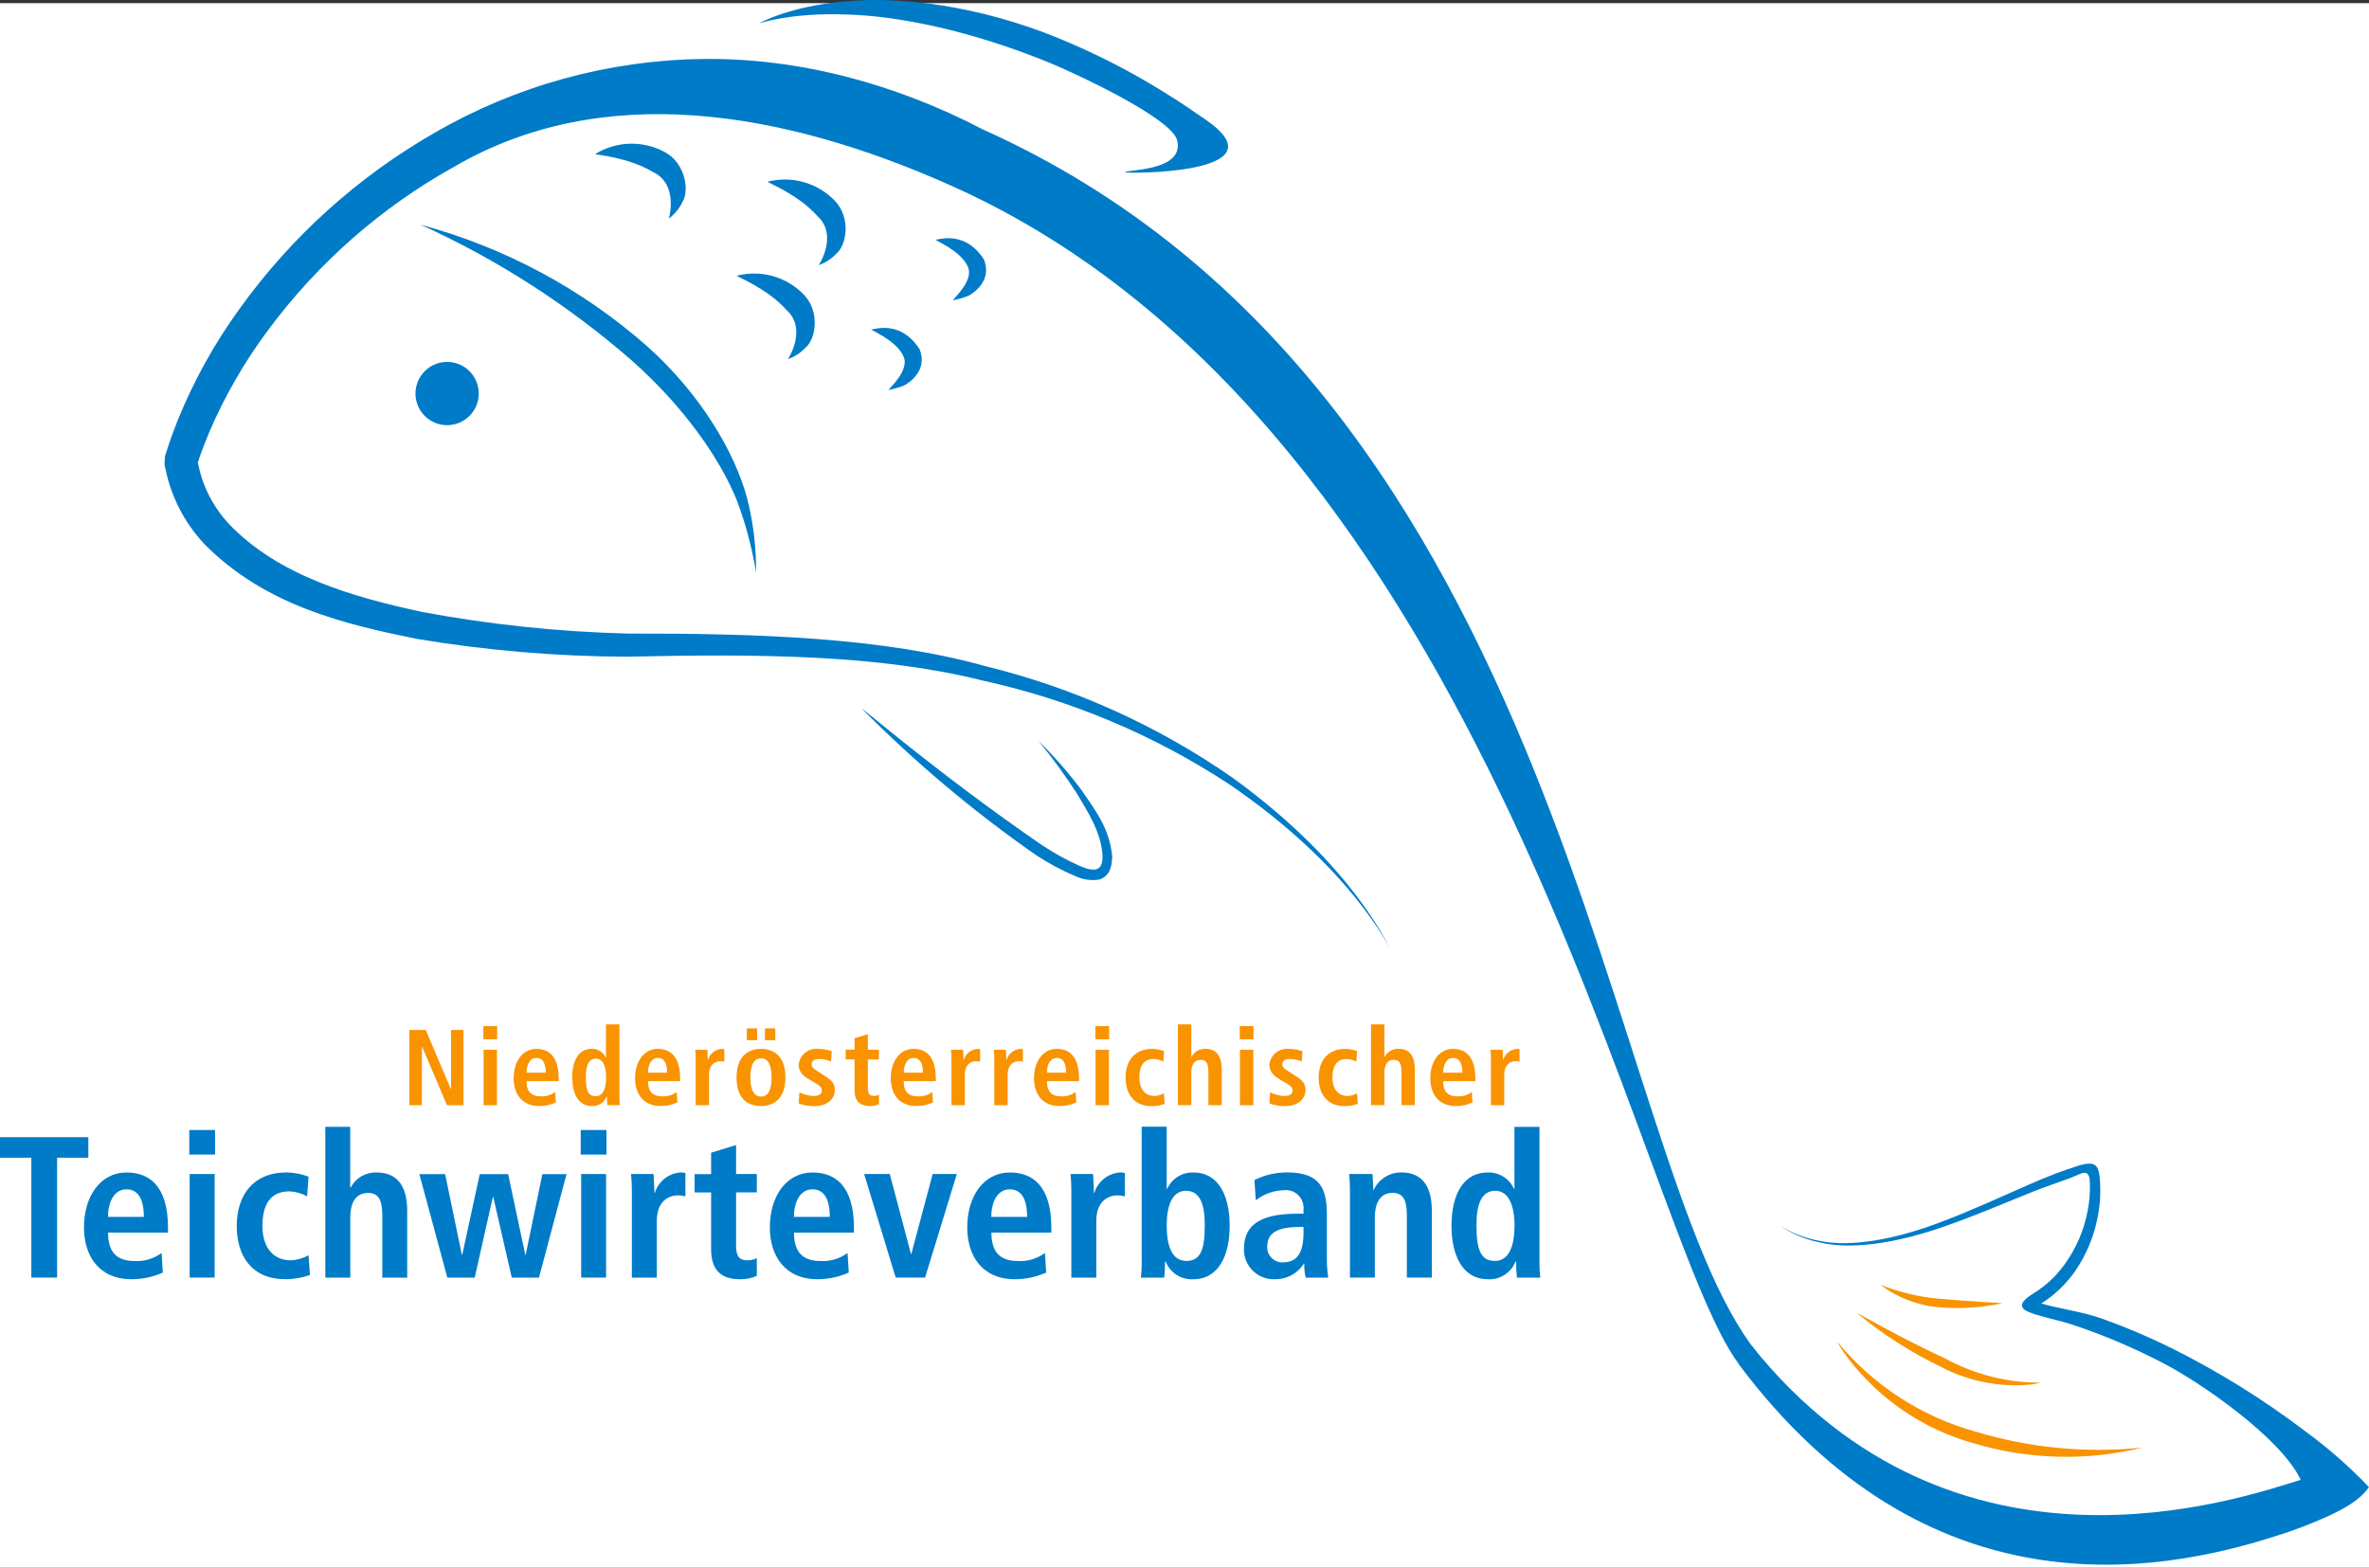 <?xml version="1.0" encoding="UTF-8"?>
<svg xmlns="http://www.w3.org/2000/svg" id="Ebene_2" data-name="Ebene 2" viewBox="0 0 352.96 233.61">
  <rect x="0" y="0" width="352.96" height="233.61" fill="#333333" stroke="none"/>
  <defs>
    <style>
      .cls-1 {
        fill: #007bc8;
      }

      .cls-2 {
        fill: #f99300;
      }

      .cls-3 {
        fill: #fff;
      }
    </style>
  </defs>
  <g id="Ebene_1-2" data-name="Ebene 1">
    <rect class="cls-3" y=".47" width="352.96" height="233.15"></rect>
    <g id="Group_7482" data-name="Group 7482">
      <g id="Group_7512" data-name="Group 7512">
        <g id="Group_7482-2" data-name="Group 7482-2">
          <path id="Path_9814" data-name="Path 9814" class="cls-2" d="M61,153.49h2.44l3.73,8.8h.03v-8.8h1.86v11.21h-2.46l-3.71-8.73h-.03v8.73h-1.86v-11.21Z"></path>
          <path id="Path_9815" data-name="Path 9815" class="cls-2" d="M72.01,152.91h2.06v1.96h-2.05v-1.96ZM72.05,156.43h1.99v8.27h-1.99v-8.27Z"></path>
          <path id="Path_9816" data-name="Path 9816" class="cls-2" d="M82.82,164.29c-.78.35-1.62.53-2.47.53-2.67,0-3.82-1.91-3.82-4.14,0-2.47,1.3-4.38,3.4-4.38,1.78,0,3.31,1.04,3.31,4.42v.39h-4.79c0,1.41.56,2.26,2.1,2.26.78.05,1.54-.18,2.17-.64l.1,1.57ZM81.31,159.85c0-1.46-.48-2.2-1.38-2.2-1.04,0-1.48,1.11-1.48,2.2h2.86Z"></path>
          <path id="Path_9817" data-name="Path 9817" class="cls-2" d="M92.29,152.65v10.63c-.01.47.01.94.06,1.41h-1.86c-.05-.43-.07-.86-.07-1.28h-.05c-.35.9-1.24,1.47-2.2,1.41-2.05,0-2.91-1.96-2.91-4.26,0-2.7,1.08-4.27,2.86-4.27.91-.04,1.76.48,2.14,1.32h.03v-4.96h1.99ZM88.73,163.36c1.17,0,1.58-1.27,1.58-2.83s-.45-2.78-1.54-2.78-1.49,1.08-1.49,2.73c0,1.91.3,2.87,1.46,2.87h0Z"></path>
          <path id="Path_9818" data-name="Path 9818" class="cls-2" d="M100.91,164.29c-.78.35-1.62.53-2.47.53-2.67,0-3.82-1.91-3.82-4.14,0-2.47,1.3-4.38,3.4-4.38,1.78,0,3.31,1.04,3.31,4.42v.39h-4.78c0,1.41.56,2.26,2.1,2.26.78.05,1.54-.18,2.17-.64l.1,1.57ZM99.4,159.85c0-1.46-.48-2.2-1.38-2.2-1.04,0-1.48,1.11-1.48,2.2h2.86Z"></path>
          <path id="Path_9819" data-name="Path 9819" class="cls-2" d="M103.66,157.79c0-.46-.02-.91-.07-1.36h1.8c.02.5.06,1.01.06,1.51h.03c.28-.94,1.12-1.59,2.1-1.64.11,0,.23.02.34.05v1.86c-.18-.05-.37-.08-.56-.08-.82,0-1.72.5-1.72,2.04v4.53h-1.99v-6.9Z"></path>
          <path id="Path_9820" data-name="Path 9820" class="cls-2" d="M113.39,156.3c1.68,0,3.63.88,3.63,4.25s-1.94,4.27-3.63,4.27-3.65-.8-3.65-4.27c0-3.37,1.96-4.25,3.65-4.25ZM111.27,153.25h1.54v1.77h-1.54v-1.77ZM113.39,163.41c1.28,0,1.57-1.48,1.57-2.86s-.29-2.84-1.57-2.84-1.59,1.46-1.59,2.84.3,2.86,1.59,2.86ZM113.97,153.25h1.54v1.77h-1.54v-1.77Z"></path>
          <path id="Path_9821" data-name="Path 9821" class="cls-2" d="M119.09,162.77c.65.32,1.35.51,2.07.55.72,0,1.29-.18,1.29-.82,0-.32-.16-.63-.88-1.05l-.82-.48c-.84-.5-1.75-1.03-1.75-2.33.15-1.43,1.43-2.47,2.86-2.34.7,0,1.4.12,2.07.34l-.11,1.54c-.55-.24-1.15-.36-1.75-.37-.8,0-1.14.3-1.14.8,0,.45.35.69.93,1.06l.98.63c1.03.66,1.54,1.12,1.54,2.09,0,1.52-1.28,2.44-3.08,2.44-.78,0-1.56-.13-2.3-.4l.1-1.65Z"></path>
          <path id="Path_9822" data-name="Path 9822" class="cls-2" d="M127.31,154.72l1.99-.61v2.31h1.65v1.46h-1.65v4.29c0,.88.32,1.14.9,1.14.26,0,.52-.06.76-.18v1.41c-.42.19-.87.28-1.33.27-1.48,0-2.31-.67-2.31-2.41v-4.53h-1.32v-1.46h1.32v-1.7Z"></path>
          <path id="Path_9823" data-name="Path 9823" class="cls-2" d="M139.01,164.29c-.78.35-1.62.53-2.47.53-2.67,0-3.82-1.91-3.82-4.14,0-2.47,1.3-4.38,3.4-4.38,1.78,0,3.31,1.04,3.31,4.42v.39h-4.79c0,1.41.56,2.26,2.1,2.26.78.05,1.54-.18,2.17-.64l.1,1.57ZM137.51,159.85c0-1.46-.48-2.2-1.38-2.2-1.04,0-1.48,1.11-1.48,2.2h2.86Z"></path>
          <path id="Path_9824" data-name="Path 9824" class="cls-2" d="M141.76,157.79c0-.46-.02-.91-.07-1.36h1.8c.02.5.07,1.01.07,1.51h.03c.28-.94,1.12-1.59,2.1-1.64.11,0,.23.02.34.05v1.86c-.18-.05-.37-.08-.56-.08-.82,0-1.72.5-1.72,2.04v4.53h-1.99v-6.9Z"></path>
          <path id="Path_9825" data-name="Path 9825" class="cls-2" d="M148.14,157.79c0-.46-.02-.91-.07-1.36h1.8c.02.5.07,1.01.07,1.51h.03c.28-.94,1.12-1.59,2.1-1.64.11,0,.23.02.34.05v1.86c-.18-.05-.37-.08-.56-.08-.82,0-1.72.5-1.72,2.04v4.53h-1.99v-6.9Z"></path>
          <path id="Path_9826" data-name="Path 9826" class="cls-2" d="M160.35,164.29c-.78.35-1.62.53-2.47.53-2.67,0-3.82-1.91-3.82-4.14,0-2.47,1.3-4.38,3.4-4.38,1.78,0,3.31,1.04,3.31,4.42v.39h-4.78c0,1.41.56,2.26,2.1,2.26.78.05,1.54-.18,2.17-.64l.1,1.57ZM158.84,159.85c0-1.46-.48-2.2-1.38-2.2-1.04,0-1.48,1.11-1.48,2.2h2.86Z"></path>
          <path id="Path_9827" data-name="Path 9827" class="cls-2" d="M163.2,152.91h2.05v1.96h-2.05v-1.96ZM163.23,156.43h1.99v8.27h-1.99v-8.27Z"></path>
          <path id="Path_9828" data-name="Path 9828" class="cls-2" d="M173.55,164.49c-.63.23-1.29.34-1.96.34-2.73,0-3.89-1.91-3.89-4.26s1.22-4.27,4-4.27c.59.02,1.18.13,1.73.34l-.11,1.57c-.43-.24-.91-.38-1.4-.4-1.51,0-2.17,1.01-2.17,2.78,0,1.54.74,2.73,2.26,2.73.5-.02.98-.16,1.41-.4l.11,1.57Z"></path>
          <path id="Path_9829" data-name="Path 9829" class="cls-2" d="M175.5,152.65h1.99v4.83h.05c.4-.76,1.2-1.22,2.05-1.19,1.88,0,2.44,1.4,2.44,3.07v5.33h-1.99v-4.96c0-1.27-.32-1.8-1.14-1.8-1.04,0-1.41.88-1.41,1.94v4.82h-1.99v-12.04Z"></path>
          <path id="Path_9830" data-name="Path 9830" class="cls-2" d="M184.71,152.91h2.05v1.96h-2.05v-1.96ZM184.74,156.43h1.99v8.27h-1.99v-8.27Z"></path>
          <path id="Path_9831" data-name="Path 9831" class="cls-2" d="M189.22,162.77c.65.32,1.35.51,2.07.55.72,0,1.29-.18,1.29-.82,0-.32-.16-.63-.88-1.05l-.82-.48c-.84-.5-1.75-1.03-1.75-2.33.15-1.43,1.43-2.47,2.86-2.34.7,0,1.4.12,2.07.34l-.11,1.54c-.55-.24-1.15-.36-1.75-.37-.8,0-1.14.3-1.14.8,0,.45.35.69.93,1.06l.98.63c1.03.66,1.54,1.12,1.54,2.09,0,1.52-1.28,2.44-3.08,2.44-.78,0-1.56-.13-2.3-.4l.1-1.65Z"></path>
          <path id="Path_9832" data-name="Path 9832" class="cls-2" d="M202.32,164.49c-.63.23-1.29.34-1.96.34-2.73,0-3.89-1.91-3.89-4.26s1.22-4.27,4-4.27c.59.02,1.18.13,1.73.34l-.11,1.57c-.43-.24-.91-.38-1.4-.4-1.51,0-2.17,1.01-2.17,2.78,0,1.54.74,2.73,2.26,2.73.5-.02.98-.16,1.41-.4l.11,1.57Z"></path>
          <path id="Path_9833" data-name="Path 9833" class="cls-2" d="M204.27,152.65h1.99v4.83h.05c.4-.76,1.2-1.22,2.05-1.19,1.88,0,2.44,1.4,2.44,3.07v5.33h-1.99v-4.96c0-1.27-.32-1.8-1.14-1.8-1.04,0-1.41.88-1.41,1.94v4.82h-1.99v-12.04Z"></path>
          <path id="Path_9834" data-name="Path 9834" class="cls-2" d="M219.39,164.29c-.78.35-1.62.53-2.47.53-2.67,0-3.82-1.91-3.82-4.14,0-2.47,1.3-4.38,3.4-4.38,1.78,0,3.31,1.04,3.31,4.42v.39h-4.79c0,1.41.56,2.26,2.1,2.26.78.05,1.54-.18,2.17-.64l.1,1.57ZM217.88,159.85c0-1.46-.48-2.2-1.38-2.2-1.04,0-1.48,1.11-1.48,2.2h2.86Z"></path>
          <path id="Path_9835" data-name="Path 9835" class="cls-2" d="M222.14,157.79c0-.46-.02-.91-.07-1.36h1.8c.02.5.06,1.01.06,1.51h.03c.28-.94,1.12-1.59,2.1-1.64.11,0,.23.02.34.05v1.86c-.18-.05-.37-.08-.56-.08-.82,0-1.72.5-1.72,2.04v4.53h-1.99v-6.9Z"></path>
          <path id="Path_9836" data-name="Path 9836" class="cls-1" d="M4.67,172.52H0v-3.06h13.16v3.06h-4.65v17.86h-3.84v-17.86Z"></path>
          <path id="Path_9837" data-name="Path 9837" class="cls-1" d="M24.25,189.64c-1.45.65-3.02.98-4.61.99-4.98,0-7.13-3.57-7.13-7.73,0-4.61,2.43-8.18,6.35-8.18,3.33,0,6.17,1.95,6.17,8.24v.72h-8.93c0,2.64,1.05,4.23,3.93,4.23,1.45.09,2.88-.33,4.05-1.2l.18,2.94ZM21.43,181.34c0-2.73-.9-4.11-2.58-4.11-1.95,0-2.76,2.07-2.76,4.11h5.33Z"></path>
          <path id="Path_9838" data-name="Path 9838" class="cls-1" d="M28.2,168.39h3.84v3.66h-3.84v-3.66ZM28.26,174.95h3.72v15.43h-3.72v-15.43Z"></path>
          <path id="Path_9839" data-name="Path 9839" class="cls-1" d="M46.18,189.99c-1.17.42-2.41.64-3.66.63-5.1,0-7.25-3.57-7.25-7.94s2.28-7.97,7.46-7.97c1.11.03,2.2.24,3.24.63l-.21,2.94c-.8-.45-1.69-.7-2.61-.75-2.82,0-4.05,1.89-4.05,5.18,0,2.88,1.38,5.1,4.23,5.1.93-.04,1.83-.3,2.64-.75l.21,2.93Z"></path>
          <path id="Path_9840" data-name="Path 9840" class="cls-1" d="M48.46,167.91h3.72v9.02h.09c.75-1.41,2.24-2.27,3.84-2.21,3.51,0,4.56,2.61,4.56,5.72v9.95h-3.71v-9.26c0-2.37-.6-3.36-2.13-3.36-1.95,0-2.64,1.65-2.64,3.63v8.99h-3.72v-22.48Z"></path>
          <path id="Path_9841" data-name="Path 9841" class="cls-1" d="M73.49,178.37h-.06l-2.7,12.02h-4.08l-4.17-15.43h3.84l2.49,12.02h.06l2.61-12.02h4.23l2.55,12.02h.06l2.49-12.02h3.6l-4.11,15.43h-4.05l-2.76-12.02Z"></path>
          <path id="Path_9842" data-name="Path 9842" class="cls-1" d="M86.52,168.39h3.84v3.66h-3.84v-3.66ZM86.59,174.95h3.71v15.43h-3.71v-15.43Z"></path>
          <path id="Path_9843" data-name="Path 9843" class="cls-1" d="M94.14,177.5c.01-.85-.03-1.7-.12-2.55h3.36c.03.93.12,1.89.12,2.82h.06c.53-1.75,2.1-2.97,3.93-3.06.21.01.42.04.63.09v3.48c-.34-.1-.69-.15-1.05-.15-1.53,0-3.21.93-3.21,3.81v8.45h-3.72v-12.89Z"></path>
          <path id="Path_9844" data-name="Path 9844" class="cls-1" d="M105.95,171.77l3.72-1.14v4.32h3.09v2.73h-3.09v8c0,1.65.6,2.13,1.68,2.13.49,0,.97-.1,1.41-.33v2.64c-.78.35-1.63.53-2.49.51-2.76,0-4.32-1.26-4.32-4.49v-8.45h-2.46v-2.73h2.46v-3.17Z"></path>
          <path id="Path_9845" data-name="Path 9845" class="cls-1" d="M126.45,189.64c-1.45.65-3.03.98-4.62.99-4.97,0-7.13-3.57-7.13-7.73,0-4.61,2.43-8.18,6.36-8.18,3.33,0,6.17,1.95,6.17,8.24v.72h-8.93c0,2.64,1.05,4.23,3.93,4.23,1.45.09,2.88-.33,4.05-1.2l.18,2.94ZM123.63,181.34c0-2.73-.9-4.11-2.58-4.11-1.95,0-2.76,2.07-2.76,4.11h5.33Z"></path>
          <path id="Path_9846" data-name="Path 9846" class="cls-1" d="M128.73,174.95h3.84l3.15,11.9h.06l3.18-11.9h3.6l-4.73,15.43h-4.38l-4.7-15.43Z"></path>
          <path id="Path_9847" data-name="Path 9847" class="cls-1" d="M155.85,189.64c-1.45.65-3.02.98-4.61.99-4.98,0-7.13-3.57-7.13-7.73,0-4.61,2.43-8.18,6.36-8.18,3.33,0,6.17,1.95,6.17,8.24v.72h-8.93c0,2.64,1.05,4.23,3.93,4.23,1.45.09,2.88-.33,4.05-1.2l.18,2.94ZM153.03,181.34c0-2.73-.9-4.11-2.58-4.11-1.95,0-2.76,2.07-2.76,4.11h5.33Z"></path>
          <path id="Path_9848" data-name="Path 9848" class="cls-1" d="M159.62,177.5c.01-.85-.03-1.7-.12-2.55h3.36c.03.93.12,1.89.12,2.82h.06c.53-1.75,2.1-2.97,3.93-3.06.21.01.42.04.63.09v3.48c-.34-.1-.69-.15-1.05-.15-1.53,0-3.21.93-3.21,3.81v8.45h-3.72v-12.89Z"></path>
          <path id="Path_9849" data-name="Path 9849" class="cls-1" d="M173.83,167.91v9.26h.06c.7-1.56,2.28-2.53,3.98-2.45,3.33,0,5.34,2.94,5.34,7.97,0,4.29-1.59,7.94-5.43,7.94-1.79.1-3.45-.96-4.11-2.64h-.09c0,.8-.03,1.6-.12,2.4h-3.48c.1-.88.14-1.76.12-2.64v-19.85h3.72ZM176.77,187.9c2.16,0,2.73-1.8,2.73-5.36,0-3.09-.72-5.09-2.79-5.09s-2.88,2.19-2.88,5.18.75,5.27,2.94,5.27h0Z"></path>
          <path id="Path_9850" data-name="Path 9850" class="cls-1" d="M186.9,175.85c1.52-.76,3.19-1.15,4.89-1.14,4.8,0,5.9,2.34,5.9,6.2v6.75c0,.91.07,1.82.21,2.73h-3.36c-.17-.69-.24-1.39-.21-2.1h-.06c-.93,1.49-2.57,2.37-4.32,2.34-2.44.1-4.51-1.79-4.61-4.23,0-.1,0-.19,0-.29,0-4.2,3.42-5.25,8.12-5.25h.75v-.57c.16-1.46-.89-2.77-2.34-2.93-.18-.02-.36-.02-.54,0-1.53.03-3.02.56-4.23,1.5l-.2-3ZM194.21,182.83h-.33c-3.18,0-5.07.66-5.07,2.91-.08,1.23.86,2.29,2.09,2.37.09,0,.18,0,.28,0,2.22,0,3.03-1.65,3.03-4.41v-.87Z"></path>
          <path id="Path_9851" data-name="Path 9851" class="cls-1" d="M201.13,177.5c.01-.85-.03-1.7-.12-2.55h3.48c.03.78.12,1.59.12,2.37h.06c.74-1.6,2.35-2.62,4.11-2.61,3.51,0,4.55,2.61,4.55,5.72v9.95h-3.72v-9.26c0-2.37-.6-3.36-2.13-3.36-1.95,0-2.64,1.65-2.64,3.63v8.99h-3.71v-12.89Z"></path>
          <path id="Path_9852" data-name="Path 9852" class="cls-1" d="M229.37,167.91v19.84c-.02.88.02,1.76.12,2.64h-3.48c-.09-.8-.13-1.6-.12-2.4h-.09c-.65,1.67-2.31,2.74-4.11,2.64-3.84,0-5.43-3.66-5.43-7.94,0-5.04,2.01-7.97,5.34-7.97,1.71-.08,3.29.9,3.98,2.46h.06v-9.26h3.72ZM222.71,187.9c2.19,0,2.94-2.37,2.94-5.27s-.84-5.18-2.88-5.18-2.79,2.01-2.79,5.09c0,3.57.57,5.36,2.73,5.36Z"></path>
        </g>
        <g id="Group_7484" data-name="Group 7484">
          <g id="Group_7483" data-name="Group 7483">
            <path id="Path_9853" data-name="Path 9853" class="cls-1" d="M259.05,203.24c-15-20.08-36.5-139.5-117.35-175.58-25.36-11.32-52.04-15.64-74.07-2.79-10.84,6.03-20.27,14.32-27.66,24.29-3.54,4.74-6.51,9.88-8.83,15.33-.56,1.34-1.08,2.68-1.54,4.04l-.17.51-.09.25-.04.13c-.04.3.11-2.21.06-1.08l.21,1.03c.14.65.31,1.29.51,1.91.82,2.48,2.16,4.76,3.92,6.68,7.38,7.84,18.68,11.04,28.89,13.23,10.09,1.88,20.32,2.96,30.59,3.22,19.61-.03,38.08.59,53.38,4.87,13.21,3.24,25.71,8.89,36.86,16.67,18.21,13.22,23.23,25.39,23.25,25.15-.01.24-5.48-11.73-23.87-24.26-11.21-7.35-23.67-12.58-36.76-15.44-15.3-3.83-32.98-3.99-52.94-3.54-10.48-.04-20.94-.93-31.28-2.65-10.61-2.16-22.5-4.9-31.61-14.07-2.26-2.39-3.98-5.22-5.06-8.33-.27-.78-.49-1.57-.68-2.38l-.25-1.15c0-.45.02-.9.07-1.35l.05-.14.09-.28.18-.55c.47-1.48,1.01-2.95,1.59-4.39,2.38-5.86,5.46-11.42,9.18-16.54,7.7-10.74,17.63-19.69,29.1-26.26,12.12-7.01,25.84-10.79,39.85-10.98,14.31-.2,28.79,3.7,41.81,10.5,87.82,39.42,92.56,154.04,115.33,182.24"></path>
          </g>
        </g>
        <g id="Group_7486" data-name="Group 7486">
          <g id="Group_7485" data-name="Group 7485">
            <path id="Path_9854" data-name="Path 9854" class="cls-1" d="M112.65,85.37c-.58-3.64-1.52-7.21-2.81-10.66-2.5-6.3-7.91-14.04-15.6-20.89-9.47-8.28-20.1-15.13-31.56-20.33,12.45,3.36,23.96,9.52,33.64,18.02,8.04,7.14,13.16,15.91,14.98,22.69.94,3.65,1.39,7.4,1.34,11.17Z"></path>
          </g>
        </g>
        <g id="Group_7488" data-name="Group 7488">
          <g id="Group_7487" data-name="Group 7487">
            <path id="Path_9855" data-name="Path 9855" class="cls-1" d="M167.62,25.69c-.03-.47,8.9-.07,7.77-4.77-.8-3.31-15.2-10.02-19.3-11.68-11.27-4.58-22.11-6.9-30.11-7.08-8.01-.31-12.92,1.32-12.89,1.33-.05,0,4.53-2.59,12.83-3.28,8.23-.81,19.92.65,31.61,5.41,5.47,2.23,10.75,4.91,15.76,8.03,2.32,1.4,4.44,2.87,6.42,4.24,11.76,8.18-12.09,7.97-12.1,7.79Z"></path>
          </g>
        </g>
        <g id="Group_7490" data-name="Group 7490">
          <g id="Group_7489" data-name="Group 7489">
            <path id="Path_9856" data-name="Path 9856" class="cls-1" d="M154.73,110.41c2.35,2.31,4.52,4.79,6.48,7.43,1.66,2.53,4.16,5.44,4.51,9.94-.1,1.06-.15,2.57-1.83,3.27-1.24.22-2.51.05-3.65-.48-2.13-.9-4.17-2-6.09-3.29-9.21-6.44-17.82-13.69-25.73-21.66.08-.13,11.51,9.79,26.67,20.21,1.82,1.23,3.75,2.3,5.76,3.2,2.19.95,3.39.8,3.42-1.3-.09-3.62-2.3-6.89-3.77-9.4-1.77-2.75-3.7-5.39-5.77-7.92Z"></path>
          </g>
        </g>
        <g id="Group_7492" data-name="Group 7492">
          <g id="Group_7491" data-name="Group 7491">
            <path id="Path_9857" data-name="Path 9857" class="cls-1" d="M99.65,32.57c-.01.07,1.54-5.14-2.41-6.96-3.68-2.22-8.61-2.54-8.55-2.66,3.16-1.95,7.11-2.05,10.37-.28,3.07,1.66,3.71,5.78,2.58,7.5-.46.95-1.15,1.77-1.99,2.4Z"></path>
          </g>
        </g>
        <g id="Group_7494" data-name="Group 7494">
          <g id="Group_7493" data-name="Group 7493">
            <path id="Path_9858" data-name="Path 9858" class="cls-1" d="M117.39,53.52c-.03.06,2.99-4.46-.24-7.36-2.86-3.21-7.47-4.97-7.38-5.07,3.59-.93,7.4.14,9.98,2.8,2.44,2.5,1.84,6.62.25,7.93-.72.77-1.62,1.35-2.62,1.7Z"></path>
          </g>
        </g>
        <g id="Group_7496" data-name="Group 7496">
          <g id="Group_7495" data-name="Group 7495">
            <path id="Path_9859" data-name="Path 9859" class="cls-1" d="M121.98,39.51c-.03.06,2.99-4.46-.24-7.36-2.86-3.21-7.47-4.97-7.38-5.07,3.59-.93,7.4.14,9.99,2.8,2.44,2.5,1.84,6.62.25,7.93-.72.77-1.62,1.35-2.62,1.7Z"></path>
          </g>
        </g>
        <g id="Group_7498" data-name="Group 7498">
          <g id="Group_7497" data-name="Group 7497">
            <path id="Path_9860" data-name="Path 9860" class="cls-1" d="M132.4,58.12c-.3.08,3.28-2.91,2.19-5.06-1.12-2.45-5.05-3.9-4.81-4.02-.3.44,4.05-1.88,7.23,2.99,1.22,3.02-1.33,4.95-2.41,5.46-.72.27-1.45.48-2.2.62Z"></path>
          </g>
        </g>
        <g id="Group_7500" data-name="Group 7500">
          <g id="Group_7499" data-name="Group 7499">
            <path id="Path_9861" data-name="Path 9861" class="cls-1" d="M141.99,44.74c-.3.08,3.28-2.91,2.18-5.06-1.12-2.45-5.05-3.89-4.81-4.01-.3.44,4.06-1.88,7.24,2.99,1.21,3.02-1.33,4.94-2.41,5.46-.72.27-1.45.48-2.2.62Z"></path>
          </g>
        </g>
        <g id="Group_7503" data-name="Group 7503">
          <g id="Group_7502" data-name="Group 7502">
            <g id="Group_7501" data-name="Group 7501">
              <path id="Path_9862" data-name="Path 9862" class="cls-2" d="M273.75,199.96c5.35,6.49,12.57,11.17,20.67,13.4,8.04,2.42,16.48,3.22,24.83,2.35-8.36,2.05-17.11,1.81-25.35-.68-14.28-4.04-20.4-15.34-20.15-15.07Z"></path>
            </g>
          </g>
        </g>
        <g id="Group_7506" data-name="Group 7506">
          <g id="Group_7505" data-name="Group 7505">
            <g id="Group_7504" data-name="Group 7504">
              <path id="Path_9863" data-name="Path 9863" class="cls-2" d="M276.68,195.67c.04-.08,5.82,3.38,13.2,6.8,4.33,2.36,9.18,3.58,14.1,3.57.19.09-7.04,1.7-14.68-2.3-4.52-2.16-8.76-4.87-12.62-8.07Z"></path>
            </g>
          </g>
        </g>
        <g id="Group_7509" data-name="Group 7509">
          <g id="Group_7508" data-name="Group 7508">
            <g id="Group_7507" data-name="Group 7507">
              <path id="Path_9864" data-name="Path 9864" class="cls-2" d="M280.15,191.45c2.86,1.14,5.86,1.85,8.93,2.1,5.04.45,9.28.6,9.28.65-3.09.66-6.26.87-9.41.61-3.19-.26-6.24-1.43-8.8-3.36Z"></path>
            </g>
          </g>
        </g>
        <path id="Path_9865" data-name="Path 9865" class="cls-1" d="M70.53,61.27c-1.45,2.16-4.38,2.74-6.54,1.29-2.16-1.45-2.74-4.38-1.29-6.54,1.45-2.16,4.38-2.74,6.54-1.29,2.16,1.45,2.74,4.38,1.29,6.54,0,0,0,0,0,0Z"></path>
        <g id="Group_7511" data-name="Group 7511">
          <g id="Group_7510" data-name="Group 7510">
            <path id="Path_9866" data-name="Path 9866" class="cls-1" d="M261.05,200.62c30.24,37.69,72.85,22.62,81.74,19.9-2.99-6.31-15-14.54-20.41-17.34-4.39-2.3-8.96-4.24-13.67-5.8-2.02-.66-4.17-1.03-6.16-1.75-1.47-.54-2-1.3.09-2.68.66-.39,1.29-.83,1.89-1.3,1.19-.94,2.23-2.04,3.11-3.28,1.71-2.37,2.88-5.1,3.41-7.98.27-1.36.37-2.75.32-4.14-.05-2.36-1.29-1.33-2.78-.76-1.89.72-3.82,1.33-5.7,2.09-4.67,1.88-8.92,3.7-12.86,5.06-7.83,2.82-14.52,3.55-18.82,2.52-2.19-.43-4.27-1.31-6.11-2.59,1.87,1.2,3.96,2,6.15,2.37,4.29.87,10.83-.04,18.51-3.06,3.86-1.46,8.04-3.39,12.67-5.41,2.43-1.09,4.91-2.03,7.45-2.83,2.41-.65,2.86-.04,3.01,2.54.1,1.5.02,3.01-.23,4.5-.5,3.15-1.7,6.15-3.5,8.78-1.35,1.9-3.05,3.53-5.02,4.78,2.96.86,6.01,1.19,9.01,2.25,3.54,1.26,7.01,2.73,10.38,4.4,7.03,3.51,13.71,7.66,19.96,12.41,3.39,2.48,6.56,5.26,9.46,8.3-1.4,2.08-4.09,3.39-6.01,4.3-2.66,1.21-5.39,2.25-8.19,3.1-17.23,5.47-51.63,11.83-79.72-25.74"></path>
          </g>
        </g>
      </g>
    </g>
  </g>
</svg>
